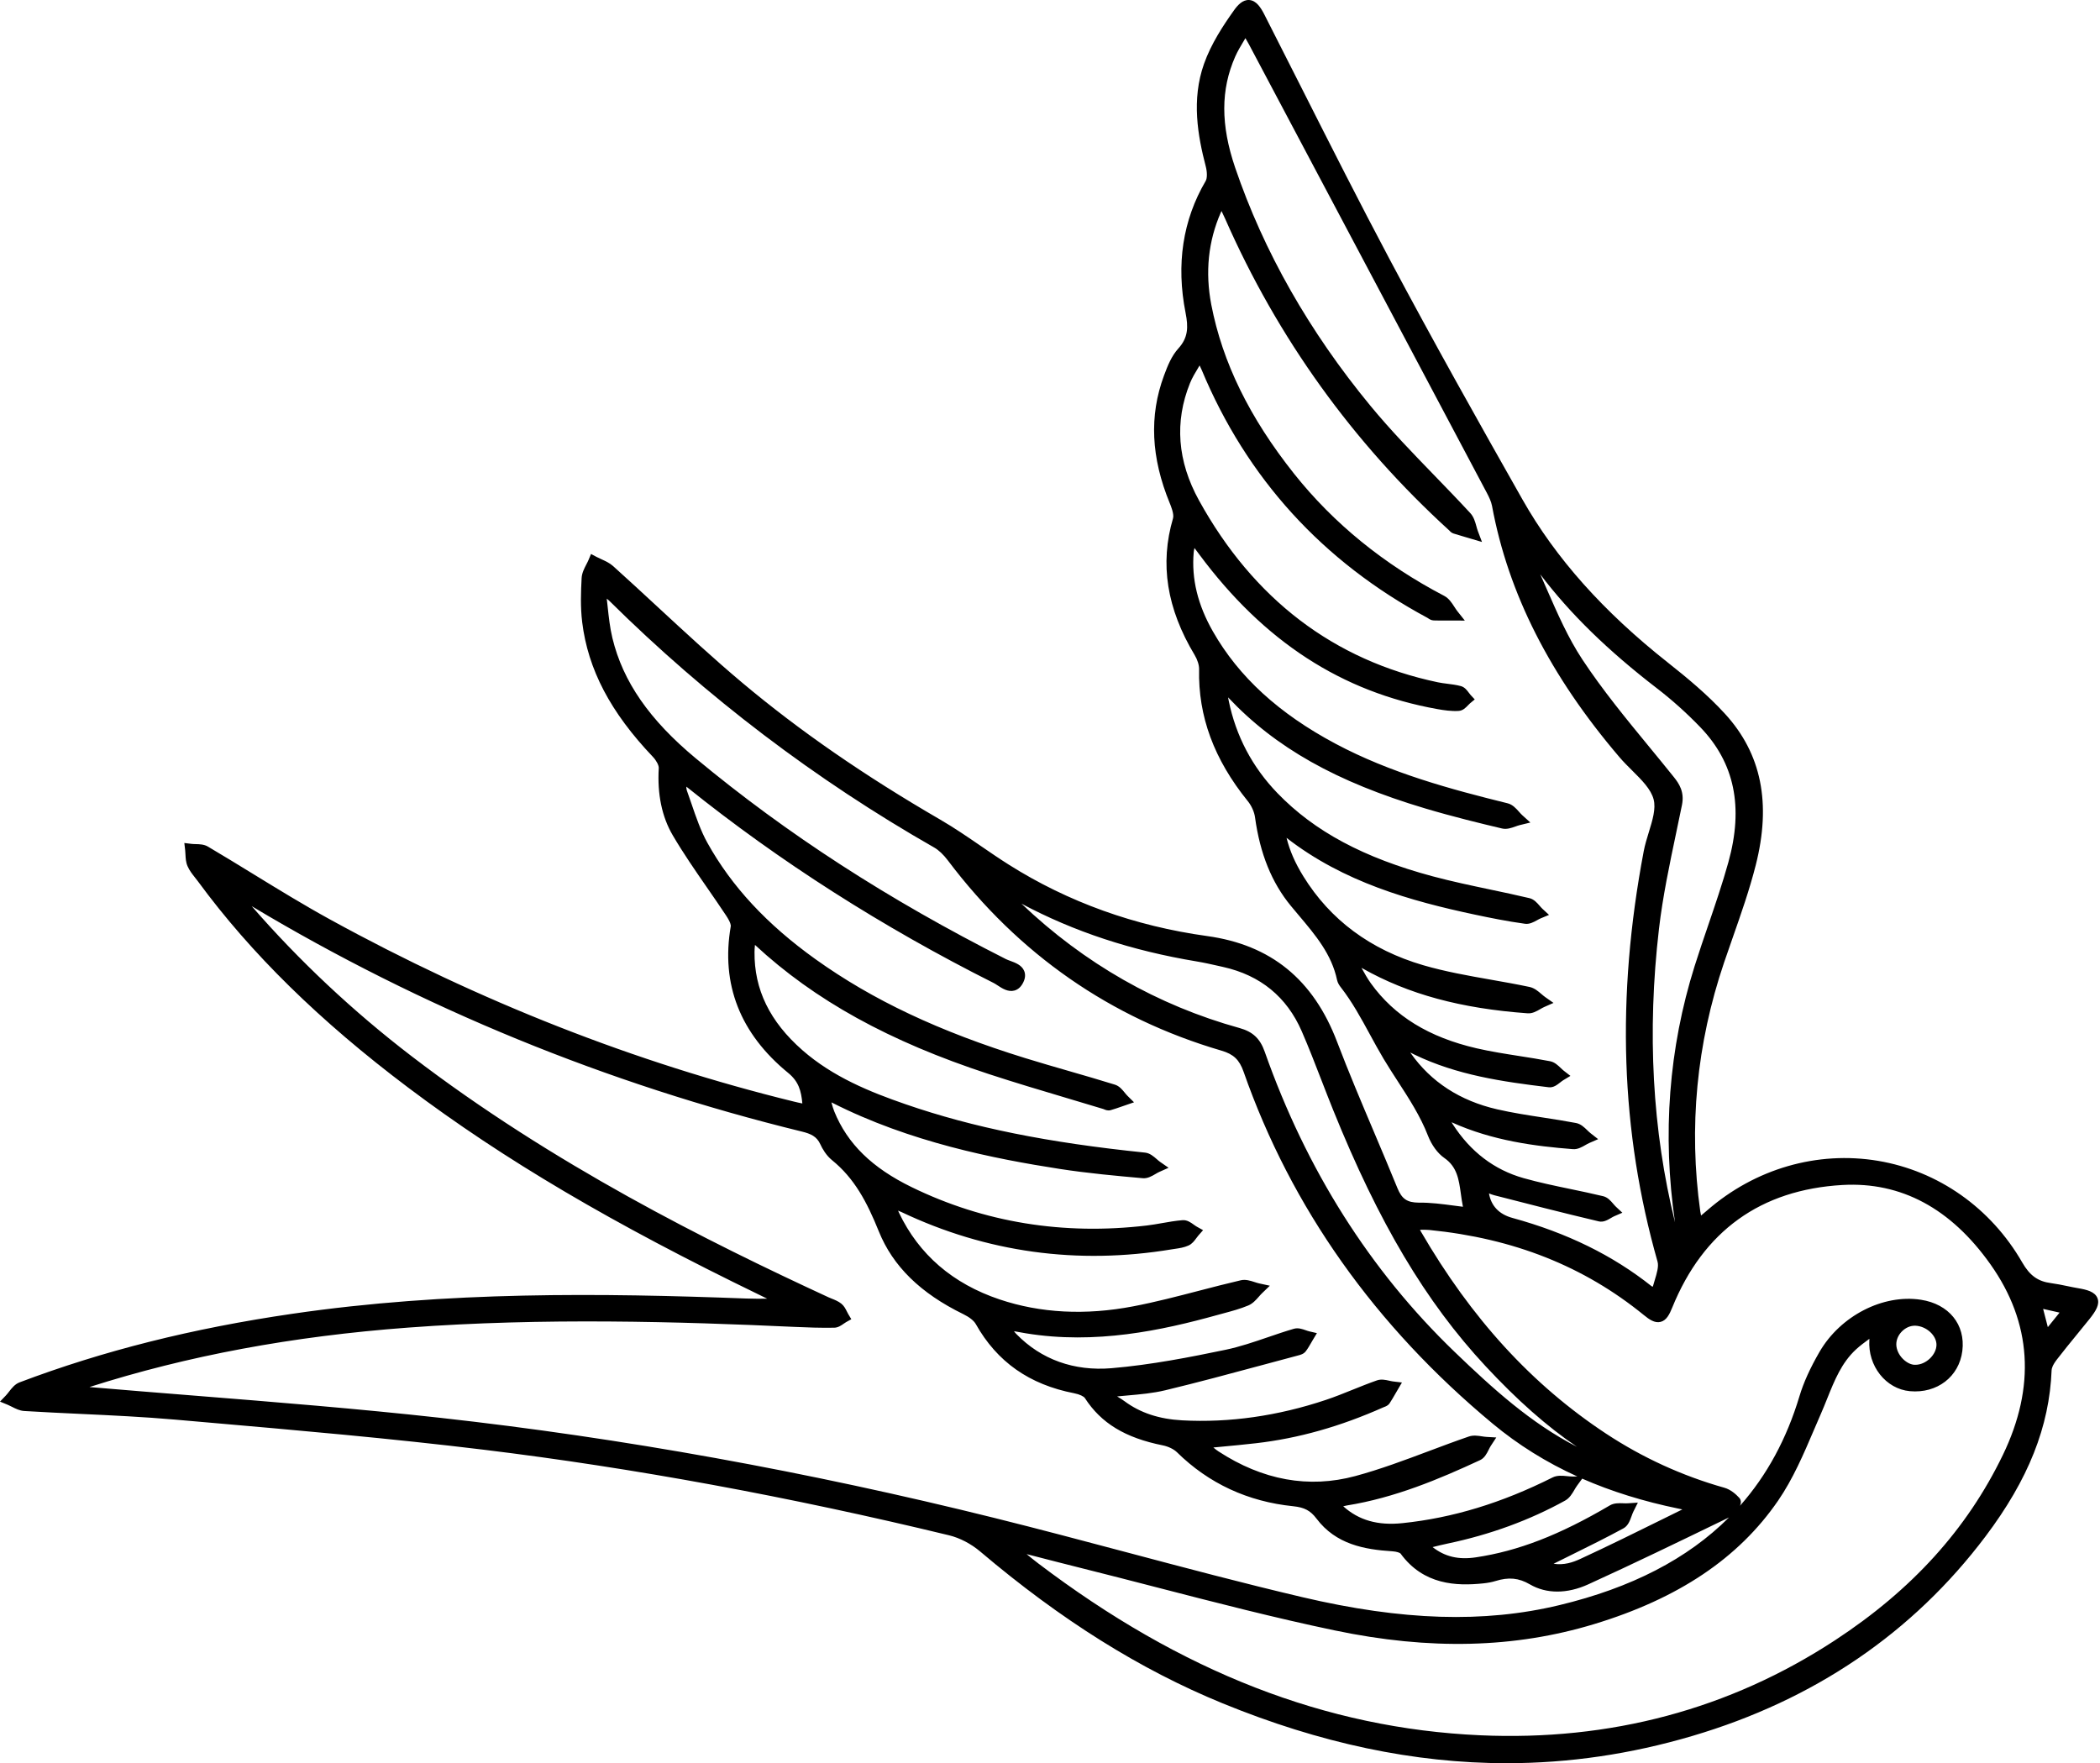 <?xml version="1.0" encoding="utf-8"?>
<!-- Generator: Adobe Illustrator 26.4.1, SVG Export Plug-In . SVG Version: 6.00 Build 0)  -->
<svg version="1.1" id="Layer_1" xmlns="http://www.w3.org/2000/svg" xmlns:xlink="http://www.w3.org/1999/xlink" x="0px" y="0px"
	 width="262px" height="220px" viewBox="0 0 262 220" enable-background="new 0 0 262 220" xml:space="preserve">
<path id="bird_00000127736467171473845990000001653042659201543609_" d="M261.689,161.987c-0.317-0.833-1.375-1.077-2.43-1.256
	c-0.455-0.077-0.91-0.172-1.363-0.266c-0.654-0.136-1.332-0.276-2.018-0.367c-1.633-0.216-2.638-0.94-3.585-2.585
	c-3.906-6.788-10.459-11.406-17.976-12.67c-7.574-1.271-15.336,0.973-21.306,6.161c-0.25,0.218-0.505,0.431-0.785,0.663
	c-0.039-0.158-0.071-0.332-0.098-0.524c-1.463-10.465-0.465-20.906,2.967-31.034c0.351-1.035,0.713-2.067,1.075-3.1
	c1.032-2.943,2.099-5.986,2.88-9.063c1.96-7.728,0.712-13.898-3.819-18.862c-2.199-2.41-4.741-4.511-7.159-6.423
	c-8.051-6.365-13.978-13.013-18.12-20.324c-5.372-9.482-11.1-19.68-16.592-30.01c-3.72-6.997-7.355-14.194-10.872-21.153
	c-1.58-3.128-3.161-6.256-4.753-9.377c-0.434-0.851-0.996-1.73-1.867-1.793c-0.84-0.063-1.47,0.659-1.922,1.295
	c-1.348,1.895-2.845,4.168-3.731,6.668c-1.586,4.474-0.778,8.986,0.221,12.809c0.186,0.714,0.183,1.469-0.009,1.796
	c-2.863,4.874-3.708,10.412-2.513,16.46c0.356,1.797,0.323,3.101-0.899,4.447c-0.846,0.932-1.333,2.137-1.797,3.394
	c-1.855,5.013-1.617,10.221,0.727,15.92c0.138,0.335,0.559,1.356,0.404,1.881c-1.671,5.679-0.786,11.262,2.705,17.069
	c0.349,0.581,0.559,1.257,0.548,1.767c-0.129,5.859,1.859,11.243,6.08,16.457c0.462,0.57,0.805,1.338,0.896,2.006
	c0.621,4.544,2.085,8.162,4.475,11.06c0.322,0.391,0.648,0.777,0.973,1.163c2.115,2.506,4.112,4.874,4.789,8.084
	c0.079,0.376,0.297,0.691,0.478,0.922c1.411,1.812,2.532,3.871,3.615,5.863c0.55,1.01,1.118,2.054,1.721,3.063
	c0.569,0.95,1.178,1.89,1.766,2.798c1.387,2.139,2.821,4.351,3.76,6.776c0.455,1.173,1.216,2.213,2.038,2.78
	c1.598,1.106,1.817,2.676,2.07,4.495c0.073,0.523,0.147,1.057,0.257,1.595c-0.354-0.044-0.704-0.09-1.048-0.135
	c-1.536-0.202-2.991-0.399-4.462-0.378c-1.451-0.015-2.109-0.448-2.669-1.825c-0.951-2.336-1.95-4.697-2.917-6.979
	c-1.555-3.672-3.163-7.469-4.602-11.25c-2.963-7.793-8.268-12.114-16.221-13.211c-9.021-1.245-17.338-4.238-24.72-8.894
	c-1.19-0.751-2.378-1.565-3.526-2.353c-1.625-1.114-3.306-2.267-5.046-3.277c-9.495-5.509-17.574-11.095-24.699-17.078
	c-3.599-3.023-7.118-6.279-10.52-9.427c-1.824-1.688-3.71-3.432-5.589-5.124c-0.444-0.399-0.966-0.635-1.47-0.864
	c-0.202-0.091-0.403-0.182-0.595-0.284l-0.697-0.371l-0.305,0.728c-0.082,0.195-0.183,0.389-0.284,0.584
	c-0.259,0.499-0.551,1.066-0.585,1.696c-0.089,1.663-0.164,3.597,0.07,5.499c0.725,5.905,3.528,11.246,8.824,16.809
	c0.429,0.451,0.749,1.063,0.73,1.395c-0.195,3.264,0.393,6.088,1.745,8.392c1.324,2.256,2.835,4.438,4.295,6.547
	c0.796,1.151,1.593,2.301,2.364,3.468c0.579,0.877,0.598,1.226,0.579,1.335c-1.249,7.23,1.162,13.387,7.166,18.299
	c1.312,1.073,1.622,2.242,1.765,3.808c-0.364-0.067-0.73-0.154-1.076-0.239c-19.74-4.839-39.199-12.48-57.835-22.711
	c-3.243-1.78-6.461-3.754-9.574-5.662c-1.853-1.137-3.771-2.313-5.678-3.438c-0.481-0.284-1.034-0.298-1.522-0.31
	c-0.174-0.005-0.349-0.008-0.514-0.028l-0.906-0.11l0.105,0.907c0.019,0.168,0.027,0.34,0.035,0.512
	c0.022,0.46,0.048,0.983,0.26,1.469c0.24,0.552,0.603,1.009,0.953,1.45c0.119,0.15,0.239,0.301,0.351,0.453
	c6.612,9.006,15.191,17.422,26.225,25.728c11.939,8.987,25.509,16.991,44,25.951c0.265,0.128,0.529,0.258,0.793,0.389
	c-0.869,0.008-1.756,0.011-2.624-0.022c-17.984-0.682-37.288-0.921-56.618,1.903c-12.508,1.826-23.64,4.625-34.031,8.556
	c-0.588,0.222-0.98,0.725-1.326,1.17c-0.127,0.164-0.254,0.328-0.389,0.47L0,174.884l0.976,0.401
	c0.174,0.072,0.346,0.16,0.519,0.248c0.448,0.228,0.957,0.487,1.529,0.522c2.337,0.143,4.714,0.254,7.012,0.362
	c3.875,0.181,7.881,0.369,11.8,0.712l3.67,0.32c11.456,0.998,23.301,2.03,34.897,3.443c18.606,2.268,38.122,5.858,58.004,10.672
	c1.333,0.323,2.75,1.061,3.885,2.024c10.065,8.531,19.947,14.723,30.213,18.93c12.188,4.994,23.931,7.483,35.47,7.482
	c7.79,0,15.488-1.135,23.161-3.399c15.206-4.487,27.51-12.86,36.57-24.885c5.36-7.115,7.984-13.713,8.258-20.765
	c0.008-0.184,0.102-0.6,0.655-1.318c0.824-1.07,1.696-2.136,2.539-3.168c0.505-0.618,1.011-1.236,1.51-1.859
	C261.513,163.553,261.978,162.747,261.689,161.987z M105.266,165.16c0.1-0.07,0.198-0.141,0.298-0.196l0.649-0.361l-0.382-0.637
	c-0.06-0.101-0.114-0.21-0.168-0.319c-0.166-0.333-0.354-0.711-0.702-0.988c-0.368-0.294-0.796-0.465-1.174-0.616
	c-0.143-0.057-0.286-0.113-0.423-0.177c-14.969-6.918-34.409-16.588-52.008-30.076c-7.306-5.599-14.017-11.897-19.951-18.723
	c21.224,12.715,44.308,22.174,68.64,28.123c1.122,0.273,1.858,0.619,2.293,1.57c0.268,0.585,0.739,1.405,1.462,1.993
	c2.787,2.262,4.351,5.19,5.843,8.89c1.752,4.346,5.201,7.724,10.544,10.329c0.751,0.367,1.317,0.815,1.552,1.231
	c2.659,4.725,6.676,7.55,12.281,8.639c0.708,0.137,1.205,0.405,1.33,0.598c2.028,3.139,5.027,4.959,9.722,5.903
	c0.695,0.14,1.376,0.472,1.778,0.868c3.956,3.888,8.831,6.151,14.492,6.727c1.394,0.141,2.156,0.545,2.908,1.545
	c2.419,3.215,5.983,3.859,9.475,4.078c0.523,0.032,0.93,0.186,1.009,0.277c2.869,3.944,7.005,4.064,10.286,3.729
	c0.614-0.064,1.106-0.157,1.549-0.294c1.665-0.515,2.913-0.395,4.306,0.416c2.057,1.198,4.642,1.196,7.279-0.005
	c5.652-2.574,11.331-5.328,16.824-7.992l0.734-0.356c-5.166,5.169-12.19,8.789-21.172,10.944c-9.392,2.255-19.575,1.938-32.05-0.995
	c-7.362-1.73-14.801-3.706-21.995-5.617c-5.378-1.428-10.939-2.905-16.433-4.271c-23.25-5.778-46.511-9.981-69.137-12.491
	c-10.222-1.134-20.645-1.967-30.725-2.773c-4.349-0.348-8.698-0.695-13.044-1.067c12.256-3.909,25.29-6.338,39.801-7.42
	c16.807-1.252,33.809-0.746,48.225-0.083c1.465,0.067,3.19,0.13,4.896,0.1C104.561,165.654,104.952,165.38,105.266,165.16z
	 M94.192,117.899c7.46,6.918,16.736,12.041,29.181,16.117c3.261,1.069,6.601,2.064,9.831,3.025c1.482,0.441,2.964,0.883,4.441,1.332
	c0.03,0.009,0.061,0.024,0.092,0.037c0.18,0.077,0.479,0.205,0.829,0.108c0.454-0.128,0.9-0.285,1.347-0.441l1.569-0.54
	l-0.824-0.817c-0.115-0.115-0.223-0.249-0.332-0.382c-0.318-0.39-0.678-0.831-1.226-1.002c-1.891-0.588-3.823-1.146-5.691-1.686
	c-1.807-0.522-3.675-1.062-5.499-1.626c-10.727-3.32-19.04-7.24-26.163-12.339c-6.061-4.338-10.473-9.089-13.49-14.524
	c-0.834-1.503-1.419-3.215-1.985-4.871c-0.19-0.556-0.38-1.112-0.58-1.663c-0.044-0.121-0.06-0.28-0.065-0.472
	c0.048,0.033,0.092,0.065,0.134,0.098c11.471,9.217,24.33,17.427,38.221,24.403c0.147,0.075,0.307,0.181,0.475,0.291
	c0.59,0.387,1.326,0.865,2.12,0.642c0.473-0.135,0.847-0.493,1.113-1.063c0.232-0.498,0.262-0.962,0.089-1.38
	c-0.302-0.732-1.103-1.025-1.745-1.261c-0.191-0.07-0.375-0.136-0.526-0.212c-14.682-7.418-27.34-15.611-38.697-25.048
	c-5.787-4.809-9.094-9.581-10.406-15.017c-0.31-1.284-0.458-2.654-0.6-3.98c-0.034-0.312-0.067-0.624-0.103-0.937
	c0.112,0.087,0.218,0.175,0.311,0.268c12.128,12.003,25.765,22.36,40.534,30.785c0.568,0.323,1.163,0.884,1.718,1.622
	c8.822,11.698,20.304,19.681,34.128,23.726c1.513,0.442,2.236,1.134,2.765,2.643c5.936,16.94,16.393,31.712,31.081,43.907
	c3.171,2.632,6.669,4.819,10.558,6.585l-0.623,0.002c-0.205-0.002-0.425-0.022-0.643-0.044c-0.588-0.06-1.254-0.128-1.838,0.167
	c-6.338,3.182-12.458,5.044-18.709,5.694c-3.073,0.323-5.455-0.351-7.399-2.104c0.156-0.042,0.3-0.076,0.44-0.098
	c5.969-0.954,11.522-3.284,16.633-5.659c0.555-0.259,0.836-0.816,1.082-1.308c0.084-0.167,0.166-0.335,0.261-0.479l0.68-1.04
	l-1.24-0.073c-0.182-0.011-0.37-0.041-0.557-0.07c-0.506-0.077-1.08-0.165-1.631,0.025c-1.679,0.576-3.367,1.21-5.001,1.823
	c-2.982,1.119-6.066,2.276-9.163,3.111c-5.801,1.563-11.55,0.525-17.084-3.09c-0.203-0.133-0.4-0.288-0.623-0.477
	c0.275-0.026,0.545-0.051,0.81-0.076c1.652-0.155,3.079-0.29,4.538-0.458c5.278-0.611,10.469-2.076,15.868-4.478l0.093-0.037
	c0.196-0.072,0.492-0.182,0.686-0.475c0.259-0.393,0.495-0.802,0.73-1.211l0.803-1.373l-1.092-0.13
	c-0.157-0.018-0.32-0.056-0.484-0.092c-0.475-0.106-1.014-0.226-1.546-0.041c-1.026,0.358-2.045,0.768-3.029,1.165
	c-1.087,0.439-2.212,0.892-3.331,1.266c-6.02,2.012-12.056,2.871-17.945,2.553c-2.875-0.156-5.222-0.934-7.173-2.378
	c-0.304-0.225-0.621-0.421-0.936-0.605c0.445-0.045,0.891-0.084,1.338-0.124c1.536-0.135,3.126-0.275,4.661-0.643
	c4.027-0.968,8.089-2.063,12.017-3.121c1.494-0.403,2.986-0.805,4.481-1.202l0.082-0.022c0.292-0.074,0.693-0.176,0.954-0.517
	c0.26-0.339,0.466-0.697,0.665-1.043c0.072-0.127,0.145-0.254,0.22-0.378l0.51-0.847l-0.963-0.225
	c-0.14-0.033-0.285-0.085-0.43-0.136c-0.449-0.157-0.957-0.334-1.485-0.182c-1.096,0.32-2.192,0.694-3.25,1.056
	c-1.718,0.587-3.495,1.193-5.267,1.563c-4.286,0.893-9.274,1.881-14.231,2.299c-4.671,0.391-8.775-1.078-11.868-4.259
	c-0.115-0.118-0.214-0.235-0.3-0.357c0.493,0.091,0.988,0.181,1.483,0.262c8.685,1.42,16.954-0.357,23.896-2.285
	c0.259-0.072,0.519-0.142,0.779-0.212c1.018-0.273,2.072-0.556,3.074-0.976c0.558-0.234,0.958-0.689,1.312-1.092
	c0.132-0.15,0.264-0.302,0.403-0.436l0.973-0.937l-1.319-0.285c-0.189-0.041-0.383-0.105-0.577-0.168
	c-0.53-0.172-1.129-0.368-1.738-0.224c-1.752,0.407-3.519,0.867-5.228,1.311c-2.672,0.695-5.436,1.414-8.177,1.938
	c-5.967,1.143-11.58,0.852-16.684-0.864c-5.839-1.962-10.059-5.597-12.54-10.805c-0.042-0.088-0.081-0.179-0.117-0.272
	c0.15,0.059,0.295,0.12,0.434,0.186c10.611,5.032,21.95,6.595,33.7,4.646c0.134-0.022,0.269-0.041,0.404-0.061
	c0.564-0.082,1.146-0.167,1.7-0.42c0.45-0.207,0.73-0.589,0.978-0.926c0.08-0.11,0.16-0.219,0.245-0.317l0.589-0.67l-0.779-0.434
	c-0.122-0.067-0.245-0.157-0.369-0.246c-0.401-0.287-0.845-0.608-1.418-0.567c-0.867,0.071-1.726,0.222-2.556,0.368
	c-0.626,0.11-1.274,0.224-1.904,0.298c-10.412,1.232-20.275-0.376-29.312-4.778c-4.963-2.416-8.036-5.421-9.673-9.456
	c-0.138-0.339-0.241-0.698-0.356-1.127c0.034,0.013,0.065,0.027,0.093,0.041c9.688,4.919,20.246,6.996,28.362,8.256
	c3.546,0.55,7.181,0.876,10.389,1.163c0.594,0.052,1.12-0.253,1.582-0.524c0.159-0.093,0.317-0.188,0.474-0.258l1.162-0.521
	l-1.045-0.727c-0.144-0.1-0.284-0.224-0.425-0.347c-0.406-0.354-0.865-0.755-1.466-0.817c-12.215-1.261-21.424-3.121-29.859-6.03
	c-4.442-1.532-9.076-3.41-12.878-6.742c-4.075-3.572-6.033-7.584-5.983-12.266C94.139,118.495,94.158,118.199,94.192,117.899z
	 M236.586,167.735c0-0.595,0.269-1.196,0.74-1.65c0.444-0.43,1.012-0.673,1.567-0.673c0.022,0,0.044,0,0.065,0.001
	c1.371,0.048,2.653,1.211,2.64,2.394c-0.014,1.226-1.293,2.455-2.58,2.482c-0.533,0.04-1.115-0.25-1.593-0.718
	C236.901,169.055,236.586,168.369,236.586,167.735z M209.422,188.237c0.16,0.033,0.318,0.065,0.472,0.099
	c-0.779,0.383-1.557,0.768-2.336,1.153c-3.391,1.675-6.898,3.407-10.385,5.018c-0.945,0.436-2.046,0.81-3.345,0.607
	c0.02-0.011,0.041-0.02,0.062-0.031c0.721-0.361,1.445-0.718,2.168-1.075c2.139-1.057,4.351-2.149,6.487-3.312
	c0.574-0.313,0.808-0.958,1.014-1.527c0.07-0.195,0.138-0.389,0.223-0.558l0.562-1.125l-1.255,0.085
	c-0.18,0.013-0.375,0.004-0.569-0.003c-0.54-0.02-1.152-0.041-1.676,0.267c-6.272,3.693-11.43,5.692-16.723,6.48
	c-2.147,0.32-3.853-0.076-5.386-1.279c0.689-0.171,1.286-0.318,1.886-0.444c5.293-1.109,10.221-2.912,14.646-5.359
	c0.551-0.304,0.875-0.854,1.16-1.34c0.106-0.18,0.212-0.361,0.328-0.521l0.643-0.878
	C201.05,186.097,205.041,187.337,209.422,188.237z M196.74,180.52c-5.766-2.956-10.523-7.285-15.259-11.84
	c-10.534-10.13-18.505-22.731-23.693-37.455c-0.578-1.64-1.488-2.495-3.138-2.953c-10.213-2.831-19.365-8.052-27.213-15.521
	c6.552,3.495,13.713,5.856,21.89,7.215c0.923,0.154,1.863,0.367,2.773,0.572l0.525,0.119c4.626,1.037,7.916,3.732,9.779,8.009
	c0.874,2.009,1.682,4.095,2.462,6.113c0.478,1.234,0.955,2.467,1.45,3.693c5.691,14.097,11.558,23.961,19.024,31.986
	C189.293,174.706,192.986,177.972,196.74,180.52z M128.841,194.107c2.033,0.525,4.065,1.05,6.102,1.558
	c3.128,0.78,6.252,1.588,9.375,2.395c7.251,1.874,14.749,3.812,22.205,5.372c11.859,2.483,22.449,2.223,32.372-0.79
	c10.506-3.19,18.007-8.223,22.933-15.386c1.867-2.716,3.196-5.827,4.481-8.836c0.289-0.677,0.577-1.352,0.871-2.021
	c0.271-0.617,0.522-1.244,0.774-1.87c0.927-2.31,1.803-4.491,3.6-6.154c0.491-0.454,1.042-0.862,1.676-1.328
	c-0.002,0.046-0.004,0.091-0.007,0.136c-0.209,3.251,2.059,6.122,5.056,6.399c3.39,0.311,6.149-1.804,6.546-5.032
	c0.403-3.279-1.676-5.841-5.175-6.376c-4.725-0.727-10.038,2.01-12.642,6.499c-1.174,2.024-1.993,3.835-2.504,5.536
	c-1.6,5.33-4.064,9.878-7.421,13.672c0.046-0.112,0.079-0.212,0.093-0.292c0.069-0.358-0.084-0.59-0.181-0.696
	c-0.414-0.453-1.073-1.04-1.86-1.262c-5.249-1.48-10.219-3.753-14.77-6.756c-9.227-6.088-16.785-14.343-23.106-25.235
	c-0.037-0.063-0.07-0.127-0.101-0.192c0.407-0.012,0.795-0.017,1.172,0.02c10.531,1.054,19.284,4.528,26.762,10.621
	c0.652,0.531,1.348,1.037,2.092,0.845c0.743-0.19,1.11-0.956,1.45-1.792c3.887-9.556,11.032-14.7,21.238-15.287
	c7.306-0.415,13.522,2.918,18.476,9.922c5.132,7.258,5.647,15.256,1.529,23.771c-4.479,9.263-11.333,16.827-20.952,23.124
	c-13.124,8.592-28.017,12.574-44.27,11.844c-19.218-0.867-37.251-7.883-55.129-21.45c-0.487-0.37-0.972-0.763-1.447-1.155
	L128.841,194.107z M196.23,143.382c0.593,0.051,1.114-0.25,1.573-0.512c0.16-0.091,0.32-0.183,0.478-0.252l1.106-0.482l-0.95-0.744
	c-0.138-0.108-0.272-0.24-0.406-0.37c-0.381-0.369-0.813-0.787-1.4-0.9c-1.363-0.26-2.753-0.474-4.097-0.681
	c-1.901-0.292-3.867-0.595-5.756-1.03c-4.624-1.063-8.245-3.414-10.762-6.988c-0.022-0.032-0.044-0.063-0.066-0.096
	c0.181,0.092,0.363,0.183,0.545,0.271c5.255,2.535,10.91,3.368,16.727,4.063c0.586,0.068,1.038-0.292,1.444-0.609
	c0.124-0.096,0.246-0.195,0.366-0.267l0.897-0.542l-0.827-0.643c-0.129-0.1-0.252-0.22-0.377-0.339
	c-0.363-0.346-0.773-0.739-1.335-0.848c-1.28-0.248-2.584-0.453-3.846-0.65c-1.757-0.276-3.574-0.56-5.32-0.963
	c-5.941-1.371-10.255-4.022-13.188-8.103c-0.42-0.585-0.791-1.243-1.175-1.936c0.05,0.026,0.098,0.052,0.145,0.079
	c5.699,3.212,12.237,4.989,20.577,5.593c0.611,0.046,1.125-0.258,1.588-0.524c0.162-0.093,0.323-0.188,0.483-0.258l1.164-0.514
	l-1.041-0.732c-0.158-0.112-0.312-0.245-0.467-0.377c-0.413-0.354-0.881-0.755-1.48-0.882c-1.605-0.34-3.246-0.629-4.833-0.909
	c-2.799-0.493-5.694-1.004-8.433-1.804c-6.568-1.92-11.601-5.655-14.962-11.103c-1.018-1.65-1.687-3.173-2.09-4.789
	c7.116,5.536,15.492,7.878,23.501,9.581c1.844,0.392,4.026,0.834,6.232,1.138c0.574,0.084,1.085-0.2,1.534-0.448
	c0.149-0.082,0.297-0.165,0.444-0.226l1.037-0.432l-0.825-0.762c-0.119-0.11-0.231-0.241-0.344-0.371
	c-0.335-0.386-0.714-0.822-1.279-0.957c-1.638-0.389-3.309-0.742-4.926-1.082c-2.353-0.497-4.787-1.01-7.138-1.64
	c-8.604-2.309-14.756-5.604-19.361-10.369c-3.142-3.25-5.191-7.135-6.092-11.546c-0.027-0.136-0.052-0.274-0.074-0.411
	c5.892,6.265,13.501,10.55,24.573,13.851c3.438,1.025,6.934,1.877,9.594,2.504c0.592,0.142,1.172-0.066,1.684-0.247
	c0.181-0.065,0.363-0.131,0.539-0.174l1.321-0.321l-1.008-0.912c-0.141-0.127-0.274-0.28-0.409-0.431
	c-0.377-0.423-0.804-0.902-1.416-1.054c-7.099-1.753-14.608-3.772-21.501-7.448c-7.041-3.754-12.033-8.324-15.26-13.972
	c-1.908-3.34-2.697-6.576-2.411-9.893c0.015-0.166,0.048-0.34,0.096-0.542l0.621,0.829c8.048,10.836,17.756,17.139,29.677,19.268
	c0.843,0.151,1.754,0.284,2.663,0.23c0.521-0.03,0.88-0.403,1.17-0.704c0.083-0.087,0.166-0.175,0.25-0.245l0.587-0.485
	l-0.518-0.558c-0.074-0.079-0.142-0.175-0.212-0.269c-0.235-0.316-0.526-0.71-1.009-0.839c-0.563-0.15-1.131-0.222-1.68-0.291
	c-0.415-0.052-0.806-0.102-1.188-0.182c-12.966-2.733-22.99-10.368-29.794-22.692c-2.698-4.887-3.076-9.811-1.123-14.638
	c0.266-0.661,0.656-1.306,1.106-2.052c0.03-0.05,0.06-0.099,0.091-0.15c0.098,0.195,0.181,0.366,0.254,0.542
	c5.626,13.519,15.102,23.931,28.164,30.945c0.03,0.015,0.058,0.037,0.087,0.056c0.154,0.104,0.387,0.262,0.705,0.272
	c0.585,0.02,1.172,0.017,1.759,0.015l0.626-0.001l1.493,0.002l-0.928-1.169c-0.134-0.169-0.255-0.359-0.378-0.549
	c-0.322-0.498-0.686-1.062-1.269-1.366c-7.505-3.919-13.805-9.045-18.723-15.234c-5.562-6.998-8.94-13.896-10.33-21.088
	c-0.784-4.06-0.383-7.939,1.193-11.528c0.023-0.052,0.051-0.105,0.083-0.162c0.162,0.332,0.306,0.634,0.441,0.94
	c6.551,14.894,15.961,27.983,27.998,38.938c0.092,0.103,0.247,0.275,0.505,0.356c0.548,0.173,1.101,0.334,1.652,0.496l1.898,0.559
	l-0.512-1.355c-0.074-0.194-0.131-0.403-0.188-0.612c-0.15-0.544-0.321-1.16-0.75-1.625c-1.481-1.606-3.025-3.2-4.518-4.742
	c-2.679-2.766-5.449-5.627-7.925-8.628c-7.656-9.278-13.344-19.289-16.905-29.755c-1.81-5.319-1.806-9.719,0.012-13.846
	c0.293-0.664,0.682-1.313,1.132-2.065c0.046-0.077,0.093-0.154,0.14-0.233c0.164,0.277,0.3,0.51,0.426,0.747
	c9.906,18.666,19.81,37.333,29.703,56.005c0.259,0.491,0.538,1.066,0.64,1.617c2.026,10.935,7.232,21.195,15.916,31.365
	c0.479,0.562,1.025,1.103,1.553,1.628c1.21,1.203,2.354,2.338,2.69,3.613c0.305,1.158-0.136,2.591-0.602,4.109
	c-0.238,0.773-0.483,1.572-0.632,2.359c-3.455,18.238-2.891,34.988,1.723,51.208c0.172,0.605-0.088,1.463-0.364,2.369
	c-0.075,0.248-0.152,0.501-0.223,0.758c-0.065-0.02-0.112-0.034-0.141-0.046c-4.864-3.867-10.552-6.658-17.386-8.532
	c-1.659-0.456-2.652-1.503-2.915-3.058c0.216,0.091,0.44,0.174,0.674,0.234c4.01,1.032,8.556,2.202,13.03,3.257
	c0.569,0.133,1.073-0.162,1.52-0.423c0.138-0.081,0.275-0.163,0.408-0.221l1.007-0.436l-0.802-0.749
	c-0.114-0.107-0.223-0.235-0.332-0.363c-0.329-0.382-0.701-0.815-1.259-0.949c-1.349-0.327-2.726-0.613-4.057-0.89
	c-1.944-0.404-3.954-0.822-5.88-1.367c-3.654-1.035-6.624-3.296-8.828-6.724c-0.051-0.08-0.101-0.162-0.149-0.247
	C186.192,142.337,191.58,143.023,196.23,143.382z M208.977,152.512c-2.828-11.429-3.501-23.743-2-36.62
	c0.467-4.003,1.319-8.046,2.142-11.956c0.245-1.166,0.491-2.331,0.727-3.497c0.33-1.633-0.354-2.658-1.021-3.491
	c-1.004-1.253-2.025-2.496-3.046-3.739c-2.877-3.5-5.851-7.12-8.365-10.929c-1.769-2.679-3.109-5.743-4.406-8.707
	c-0.276-0.629-0.555-1.269-0.841-1.91c3.738,4.932,8.42,9.498,14.568,14.229c1.873,1.441,3.688,3.069,5.394,4.839
	c4.28,4.44,5.427,9.956,3.504,16.862c-0.732,2.634-1.635,5.278-2.508,7.835c-0.569,1.667-1.158,3.391-1.697,5.103
	C208.2,130.797,207.376,141.549,208.977,152.512z M256.955,163.778l-1.463,1.812l-0.588-2.274L256.955,163.778z"/>
</svg>
